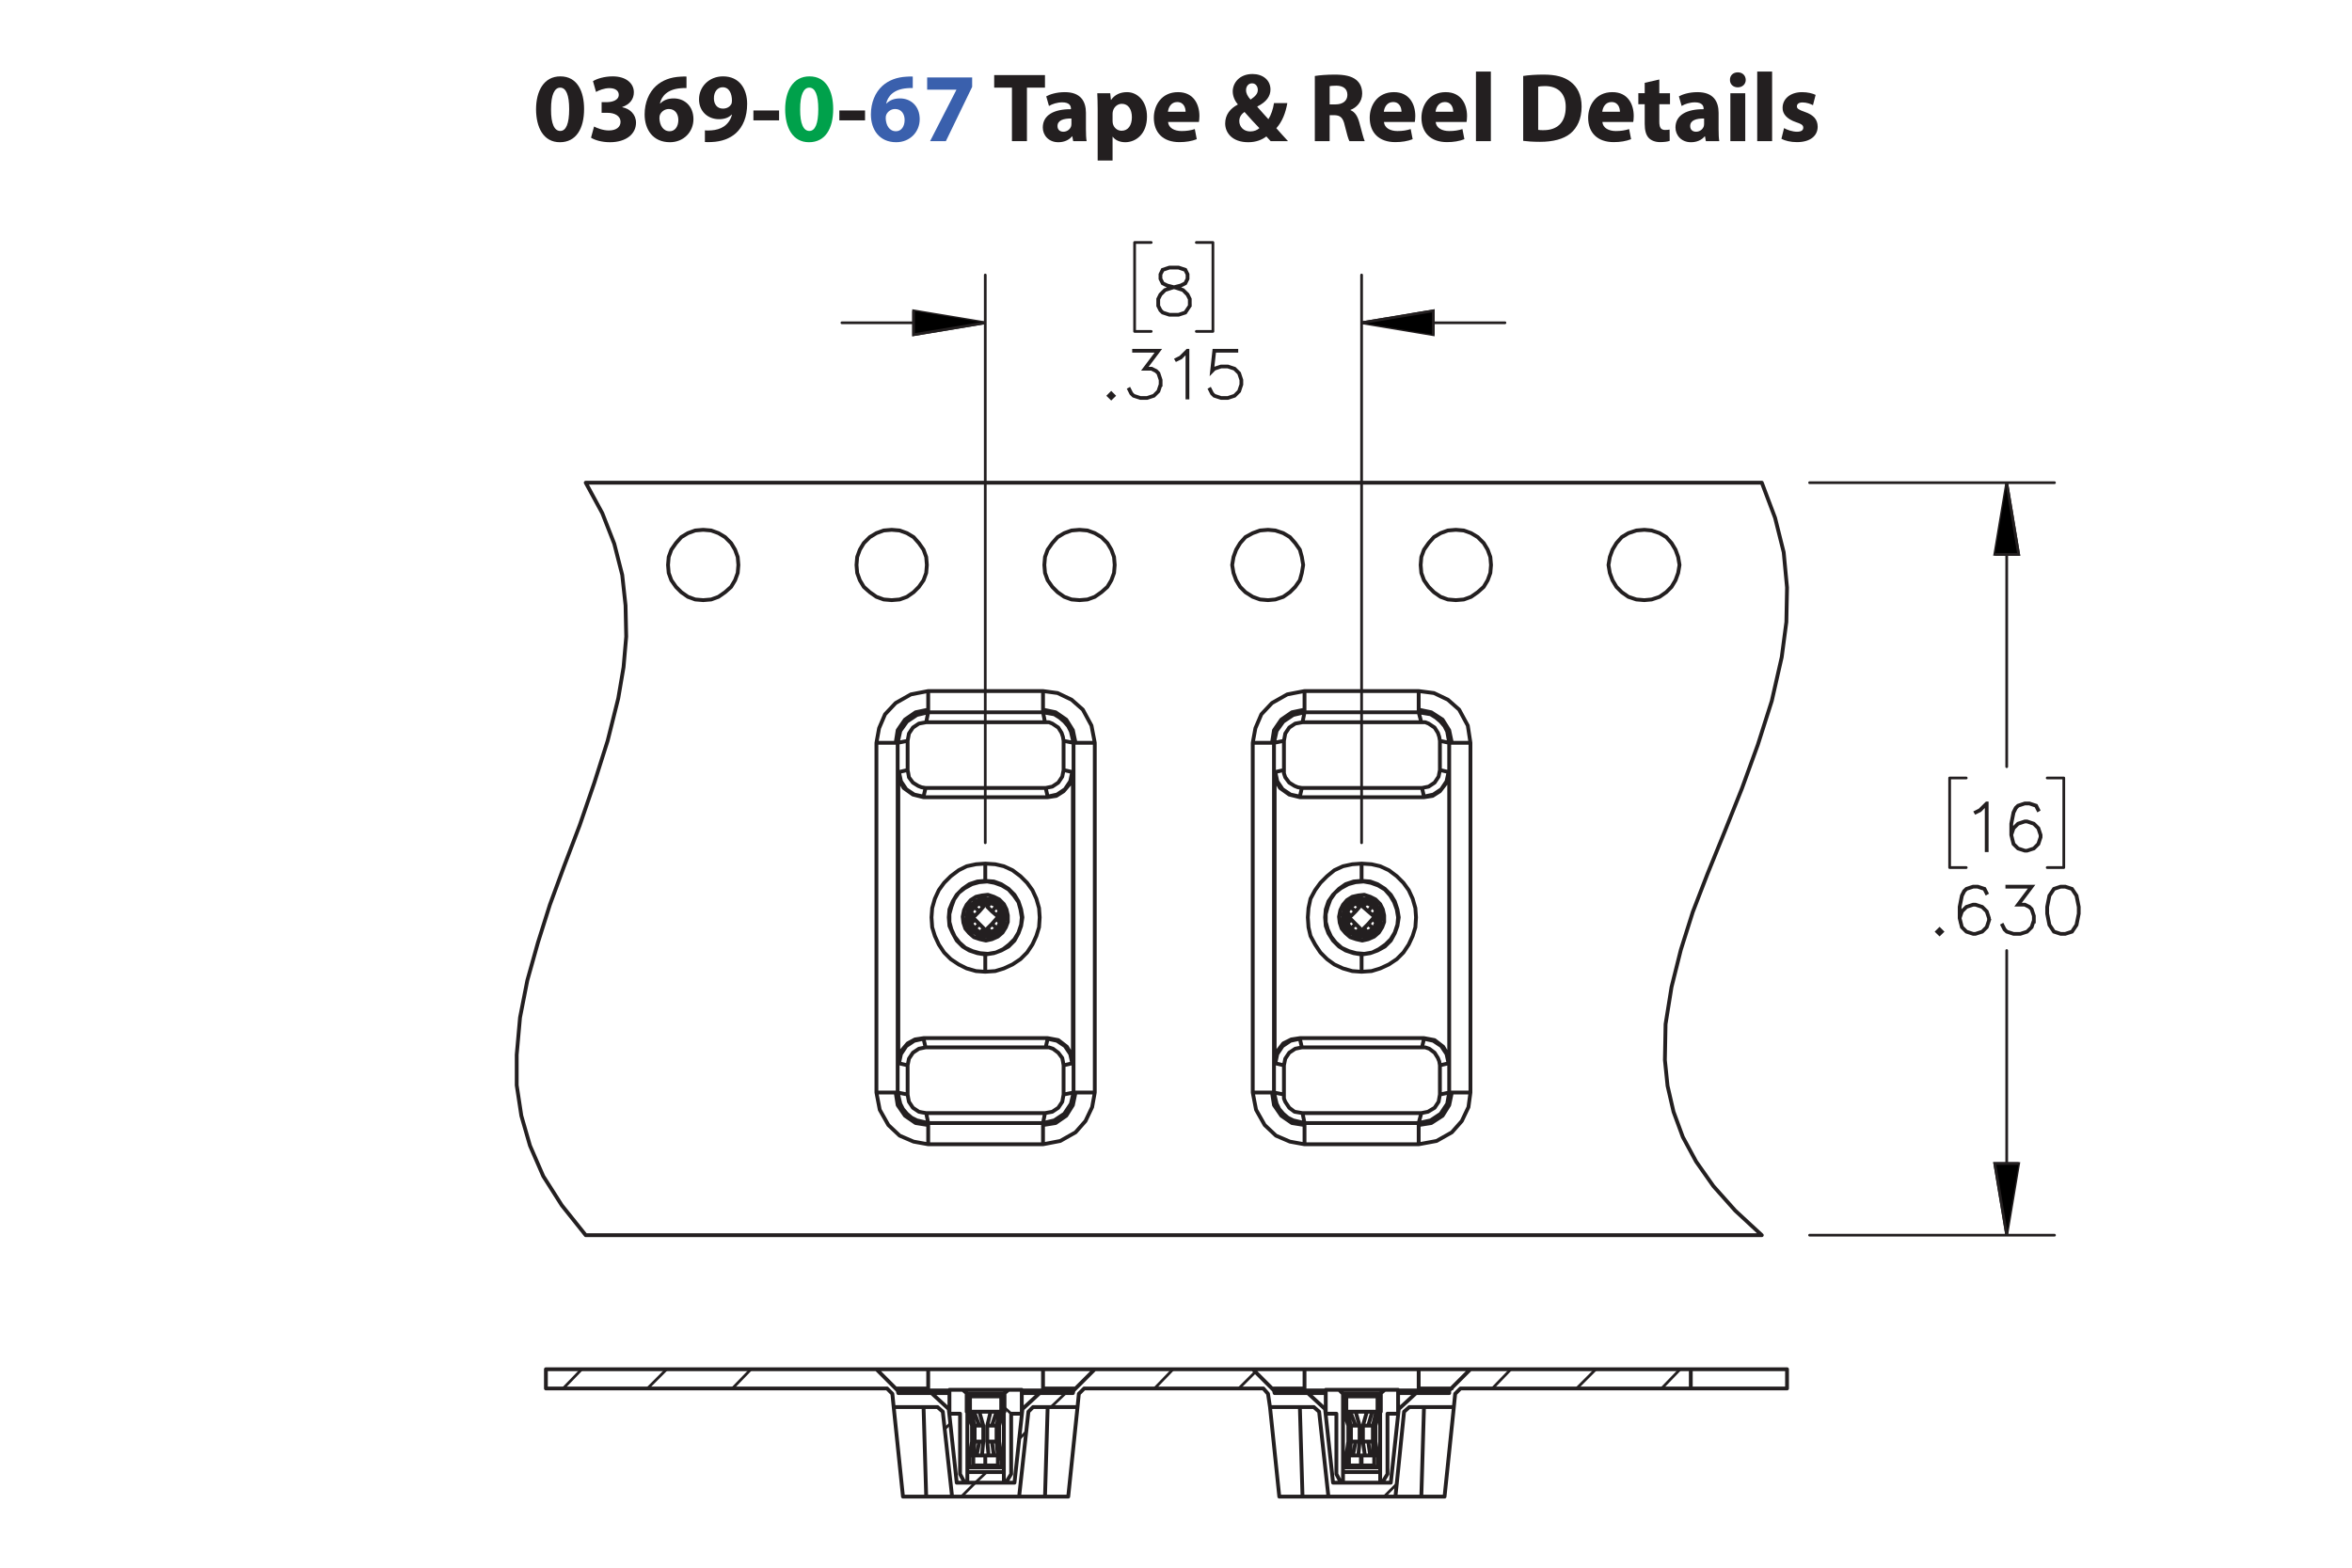 <?xml version="1.0" encoding="UTF-8"?><svg id="Layer_1" xmlns="http://www.w3.org/2000/svg" viewBox="0 0 432 288"><defs><style>.cls-1{fill:#00a14b;}.cls-1,.cls-2,.cls-3{stroke-width:0px;}.cls-4{fill:#000;}.cls-4,.cls-5,.cls-6,.cls-7{stroke:#231f20;}.cls-4,.cls-6{stroke-miterlimit:10;}.cls-4,.cls-6,.cls-7{stroke-width:.5px;}.cls-5{stroke-width:.7px;}.cls-5,.cls-6,.cls-7{fill:none;}.cls-5,.cls-7{stroke-linecap:round;stroke-linejoin:round;}.cls-2{fill:#3a60ad;}.cls-3{fill:#231f20;}</style></defs><path class="cls-3" d="M107.28,20.024c0,3.619-1.458,6.104-4.447,6.104-3.025,0-4.357-2.719-4.375-6.032,0-3.385,1.44-6.067,4.465-6.067,3.133,0,4.357,2.791,4.357,5.996ZM101.212,20.096c-.018,2.683.63,3.961,1.692,3.961s1.639-1.333,1.639-3.997c0-2.593-.558-3.961-1.657-3.961-1.008,0-1.692,1.278-1.674,3.997Z"/><path class="cls-3" d="M109.113,23.247c.486.252,1.603.72,2.719.72,1.422,0,2.143-.685,2.143-1.567,0-1.152-1.152-1.674-2.359-1.674h-1.116v-1.962h1.062c.918-.018,2.089-.36,2.089-1.351,0-.702-.576-1.224-1.728-1.224-.954,0-1.963.414-2.449.702l-.558-1.981c.702-.45,2.106-.882,3.619-.882,2.502,0,3.889,1.315,3.889,2.917,0,1.243-.703,2.215-2.143,2.719v.036c1.405.252,2.539,1.315,2.539,2.845,0,2.07-1.818,3.583-4.79,3.583-1.512,0-2.791-.397-3.475-.829l.558-2.052Z"/><path class="cls-3" d="M126.089,16.171c-.306-.018-.63,0-1.062.036-2.431.198-3.511,1.44-3.817,2.809h.054c.576-.594,1.387-.936,2.485-.936,1.963,0,3.619,1.387,3.619,3.817,0,2.323-1.783,4.231-4.321,4.231-3.115,0-4.646-2.323-4.646-5.114,0-2.197.81-4.033,2.071-5.204,1.17-1.062,2.683-1.638,4.519-1.728.504-.036.829-.036,1.099-.018v2.107ZM124.594,22.041c0-1.081-.576-2.017-1.747-2.017-.738,0-1.35.45-1.62,1.044-.072.144-.108.36-.108.684.054,1.242.648,2.359,1.891,2.359.973,0,1.585-.882,1.585-2.071Z"/><path class="cls-3" d="M129.471,23.949c.342.036.648.036,1.188,0,.829-.054,1.675-.288,2.305-.72.756-.522,1.261-1.278,1.477-2.161l-.054-.018c-.522.54-1.278.846-2.341.846-1.98,0-3.655-1.386-3.655-3.655,0-2.287,1.837-4.213,4.412-4.213,3.007,0,4.429,2.305,4.429,5.042,0,2.431-.774,4.213-2.053,5.383-1.116,1.008-2.647,1.566-4.465,1.639-.468.036-.936.018-1.242,0v-2.143ZM131.127,18.079c0,1.009.54,1.873,1.657,1.873.738,0,1.26-.36,1.512-.774.09-.162.144-.342.144-.684,0-1.243-.468-2.467-1.71-2.467-.936,0-1.621.828-1.603,2.052Z"/><path class="cls-3" d="M143.098,20.294v1.818h-4.717v-1.818h4.717Z"/><path class="cls-1" d="M153.035,20.024c0,3.619-1.458,6.104-4.447,6.104-3.025,0-4.357-2.719-4.375-6.032,0-3.385,1.44-6.067,4.465-6.067,3.133,0,4.357,2.791,4.357,5.996ZM146.967,20.096c-.018,2.683.63,3.961,1.692,3.961s1.639-1.333,1.639-3.997c0-2.593-.558-3.961-1.657-3.961-1.008,0-1.692,1.278-1.674,3.997Z"/><path class="cls-3" d="M158.884,20.294v1.818h-4.718v-1.818h4.718Z"/><path class="cls-2" d="M167.65,16.171c-.306-.018-.63,0-1.062.036-2.431.198-3.511,1.44-3.817,2.809h.054c.576-.594,1.387-.936,2.485-.936,1.963,0,3.619,1.387,3.619,3.817,0,2.323-1.783,4.231-4.321,4.231-3.115,0-4.646-2.323-4.646-5.114,0-2.197.81-4.033,2.071-5.204,1.17-1.062,2.683-1.638,4.519-1.728.504-.036.829-.036,1.099-.018v2.107ZM166.156,22.041c0-1.081-.576-2.017-1.747-2.017-.738,0-1.35.45-1.62,1.044-.072.144-.108.36-.108.684.054,1.242.648,2.359,1.891,2.359.973,0,1.585-.882,1.585-2.071Z"/><path class="cls-2" d="M178.559,14.226v1.728l-4.826,9.975h-2.899l4.826-9.417v-.036h-5.366v-2.251h8.265Z"/><path class="cls-3" d="M185.865,16.099h-3.259v-2.305h9.327v2.305h-3.313v9.831h-2.754v-9.831Z"/><path class="cls-3" d="M197.116,25.93l-.162-.882h-.054c-.576.702-1.477,1.081-2.521,1.081-1.783,0-2.845-1.296-2.845-2.701,0-2.287,2.053-3.385,5.168-3.367v-.126c0-.468-.252-1.134-1.602-1.134-.9,0-1.855.306-2.431.666l-.504-1.765c.612-.342,1.818-.774,3.421-.774,2.935,0,3.871,1.728,3.871,3.799v3.061c0,.846.036,1.656.126,2.143h-2.466ZM196.792,21.77c-1.44-.018-2.557.324-2.557,1.386,0,.702.468,1.044,1.08,1.044.684,0,1.243-.45,1.422-1.008.036-.144.054-.306.054-.468v-.954Z"/><path class="cls-3" d="M201.614,20.078c0-1.152-.036-2.143-.072-2.953h2.377l.127,1.225h.036c.648-.936,1.657-1.423,2.935-1.423,1.927,0,3.655,1.675,3.655,4.483,0,3.205-2.035,4.718-3.998,4.718-1.062,0-1.891-.432-2.287-1.008h-.036v4.375h-2.737v-9.416ZM204.351,22.148c0,.216.018.414.054.576.18.738.81,1.296,1.603,1.296,1.188,0,1.891-.99,1.891-2.485,0-1.404-.63-2.466-1.855-2.466-.774,0-1.458.576-1.639,1.386-.036.144-.054.324-.054.486v1.206Z"/><path class="cls-3" d="M214.539,22.4c.09,1.135,1.206,1.675,2.485,1.675.936,0,1.692-.126,2.431-.36l.36,1.855c-.9.36-1.999.54-3.188.54-2.989,0-4.699-1.728-4.699-4.483,0-2.233,1.386-4.7,4.447-4.7,2.845,0,3.926,2.215,3.926,4.394,0,.468-.055.882-.091,1.08h-5.671ZM217.762,20.528c0-.666-.288-1.783-1.549-1.783-1.152,0-1.621,1.044-1.692,1.783h3.241Z"/><path class="cls-3" d="M233.386,25.93c-.252-.27-.504-.54-.792-.864-.792.612-1.891,1.062-3.331,1.062-2.935,0-4.231-1.747-4.231-3.439,0-1.602.919-2.754,2.305-3.475v-.072c-.521-.576-.918-1.477-.918-2.341,0-1.53,1.206-3.205,3.637-3.205,1.873,0,3.295,1.098,3.295,2.845,0,1.224-.72,2.269-2.394,3.115l-.018.072c.702.774,1.44,1.656,2.034,2.269.486-.756.864-1.873,1.026-2.953h2.449c-.324,1.837-.936,3.403-2.017,4.609.684.774,1.386,1.567,2.143,2.377h-3.188ZM231.315,23.535c-.756-.756-1.746-1.855-2.737-2.971-.504.36-.954.882-.954,1.675,0,1.026.774,1.908,2.017,1.908.721,0,1.315-.27,1.675-.612ZM228.866,16.549c0,.612.288,1.152.829,1.747.882-.612,1.332-1.081,1.332-1.783,0-.576-.342-1.206-1.062-1.206-.702,0-1.099.612-1.099,1.242Z"/><path class="cls-3" d="M241.502,13.956c.882-.144,2.196-.252,3.654-.252,1.801,0,3.062.27,3.926.954.72.576,1.116,1.422,1.116,2.539,0,1.548-1.099,2.61-2.143,2.989v.054c.846.342,1.315,1.152,1.62,2.269.378,1.368.757,2.953.99,3.421h-2.809c-.198-.342-.486-1.333-.847-2.827-.323-1.513-.846-1.927-1.962-1.945h-.828v4.771h-2.719v-11.974ZM244.221,19.178h1.08c1.368,0,2.179-.684,2.179-1.747,0-1.116-.757-1.674-2.017-1.692-.666,0-1.045.054-1.242.09v3.349Z"/><path class="cls-3" d="M254.192,22.4c.09,1.135,1.206,1.675,2.484,1.675.936,0,1.692-.126,2.431-.36l.36,1.855c-.9.36-1.999.54-3.188.54-2.988,0-4.699-1.728-4.699-4.483,0-2.233,1.387-4.7,4.447-4.7,2.845,0,3.926,2.215,3.926,4.394,0,.468-.055.882-.091,1.08h-5.671ZM257.415,20.528c0-.666-.288-1.783-1.549-1.783-1.152,0-1.62,1.044-1.692,1.783h3.241Z"/><path class="cls-3" d="M263.696,22.4c.09,1.135,1.206,1.675,2.484,1.675.936,0,1.692-.126,2.431-.36l.36,1.855c-.9.36-1.999.54-3.188.54-2.988,0-4.699-1.728-4.699-4.483,0-2.233,1.387-4.7,4.447-4.7,2.845,0,3.926,2.215,3.926,4.394,0,.468-.055.882-.091,1.08h-5.671ZM266.919,20.528c0-.666-.288-1.783-1.549-1.783-1.152,0-1.62,1.044-1.692,1.783h3.241Z"/><path class="cls-3" d="M271.094,13.146h2.736v12.784h-2.736v-12.784Z"/><path class="cls-3" d="M279.769,13.956c1.008-.162,2.322-.252,3.709-.252,2.305,0,3.799.414,4.969,1.296,1.261.936,2.053,2.431,2.053,4.573,0,2.323-.846,3.925-2.017,4.915-1.278,1.062-3.223,1.566-5.6,1.566-1.422,0-2.431-.09-3.114-.18v-11.919ZM282.524,23.859c.233.054.611.054.954.054,2.484.018,4.104-1.351,4.104-4.249.019-2.521-1.458-3.853-3.816-3.853-.612,0-1.009.054-1.242.108v7.94Z"/><path class="cls-3" d="M294.313,22.4c.091,1.135,1.207,1.675,2.485,1.675.935,0,1.692-.126,2.431-.36l.36,1.855c-.9.36-1.999.54-3.188.54-2.988,0-4.699-1.728-4.699-4.483,0-2.233,1.387-4.7,4.447-4.7,2.845,0,3.925,2.215,3.925,4.394,0,.468-.054.882-.09,1.08h-5.672ZM297.537,20.528c0-.666-.288-1.783-1.549-1.783-1.152,0-1.62,1.044-1.692,1.783h3.241Z"/><path class="cls-3" d="M304.772,14.604v2.521h1.963v2.017h-1.963v3.187c0,1.062.252,1.548,1.08,1.548.343,0,.612-.036.81-.072l.018,2.07c-.359.144-1.008.234-1.782.234-.882,0-1.62-.306-2.053-.756-.504-.522-.756-1.368-.756-2.611v-3.601h-1.171v-2.017h1.171v-1.909l2.683-.612Z"/><path class="cls-3" d="M313.322,25.93l-.162-.882h-.054c-.576.702-1.477,1.081-2.521,1.081-1.783,0-2.845-1.296-2.845-2.701,0-2.287,2.053-3.385,5.167-3.367v-.126c0-.468-.252-1.134-1.603-1.134-.9,0-1.855.306-2.431.666l-.504-1.765c.612-.342,1.818-.774,3.421-.774,2.935,0,3.871,1.728,3.871,3.799v3.061c0,.846.036,1.656.126,2.143h-2.467ZM312.998,21.77c-1.44-.018-2.557.324-2.557,1.386,0,.702.469,1.044,1.081,1.044.684,0,1.242-.45,1.422-1.008.036-.144.054-.306.054-.468v-.954Z"/><path class="cls-3" d="M320.647,14.676c0,.756-.576,1.369-1.476,1.369-.865,0-1.441-.612-1.423-1.369-.019-.792.558-1.386,1.44-1.386.882,0,1.44.594,1.458,1.386ZM317.821,25.93v-8.805h2.736v8.805h-2.736Z"/><path class="cls-3" d="M322.753,13.146h2.736v12.784h-2.736v-12.784Z"/><path class="cls-3" d="M327.685,23.535c.505.306,1.549.666,2.359.666.828,0,1.17-.288,1.17-.738s-.271-.666-1.296-1.008c-1.819-.612-2.522-1.603-2.503-2.647,0-1.638,1.404-2.881,3.583-2.881,1.026,0,1.944.234,2.484.504l-.486,1.891c-.396-.216-1.152-.504-1.908-.504-.666,0-1.044.271-1.044.72,0,.415.342.63,1.422,1.008,1.675.576,2.377,1.423,2.394,2.719,0,1.639-1.296,2.845-3.816,2.845-1.152,0-2.179-.252-2.846-.612l.486-1.962Z"/><path class="cls-4" d="M364.998,156.289h-.19v-8.46l-1.086,1.102-.844.409-.092-.161.815-.415,1.265-1.252h.133v8.777Z"/><path class="cls-4" d="M374.894,153.82l-.422,1.275-.866.859-1.277.414h-.439l-1.277-.414-.866-.859-.422-1.69v-2.094l.41-2.088.428-.854.45-.433,1.277-.427h.855l1.3.427.428.859-.168.099-.404-.797-1.184-.398h-.804l-1.207.398-.375.393-.404.802-.416,2.048v1.476l.236-.71.866-.864,1.277-.427h.439l1.277.427.866.864.422,1.275v.438ZM374.708,153.792v-.386l-.404-1.206-.791-.79-1.207-.403h-.394l-1.207.403-.791.79-.404,1.194.404,1.603.791.796,1.207.398h.394l1.207-.398.791-.796.404-1.205Z"/><path class="cls-4" d="M356.79,171.156l-.543.53-.544-.53.544-.542.543.542ZM356.53,171.156l-.283-.283-.283.283.283.282.283-.282Z"/><path class="cls-4" d="M365.416,169.103l-.423,1.274-.867.858-1.277.416h-.44l-1.277-.416-.867-.858-.422-1.69v-2.093l.41-2.088.428-.854.451-.433,1.277-.427h.856l1.301.427.428.859-.167.098-.405-.795-1.185-.398h-.804l-1.208.398-.376.392-.405.802-.416,2.047v1.477l.237-.709.867-.865,1.277-.427h.44l1.277.427.867.865.423,1.274v.439ZM365.231,169.074v-.387l-.404-1.205-.792-.79-1.209-.403h-.393l-1.208.403-.793.79-.404,1.194.404,1.603.793.796,1.208.398h.393l1.209-.398.792-.796.404-1.205Z"/><path class="cls-4" d="M373.66,169.103l-.423,1.274-.867.858-1.277.416h-1.266l-1.278-.416-.451-.438-.416-.837.168-.092.41.814.382.392,1.208.398h1.22l1.209-.398.792-.796.404-1.205v-.802l-.404-1.205-.394-.375-.792-.403h-1.41l2.485-3.305h-4.364v-.19h4.746l-2.486,3.305h1.075l.867.427.44.45.423,1.274v.854Z"/><path class="cls-4" d="M381.904,167.863l-.411,2.088-.867,1.285-1.289.416h-.856l-1.289-.416-.861-1.285-.417-2.088v-1.269l.417-2.088.861-1.286,1.289-.427h.856l1.289.427.867,1.286.411,2.088v1.269ZM381.719,167.834v-1.211l-.416-2.047-.792-1.193-1.197-.398h-.804l-1.196.398-.798,1.193-.41,2.047v1.211l.41,2.048.798,1.193,1.196.398h.804l1.197-.398.792-1.193.416-2.048Z"/><path class="cls-4" d="M218.627,56.205l-.861,1.297-1.289.415h-1.683l-1.277-.415-.451-.439-.428-.859v-1.286l.428-.865.861-.848,1.318-.438-.891-.213-.867-.439-.434-.871v-.877l.434-.882,1.307-.427h1.683l1.3.427.44.882v.877l-.44.871-.867.439-.885.213.046.011,1.266.427.867.848.422.865v1.286ZM218.442,56.159v-1.194l-.404-.79-.792-.807-1.22-.398-.393-.109-.387.109-1.22.398-.797.807-.399.79v1.194l.399.79.381.392,1.208.398h1.63l1.196-.398.798-1.182ZM218.026,51.199v-.784l-.394-.767-1.185-.398h-1.63l-1.185.398-.393.767v.784l.393.779.792.386,1.208.311,1.208-.311.791-.386.394-.779Z"/><path class="cls-4" d="M204.645,72.704l-.543.53-.543-.53.543-.542.543.542ZM204.385,72.704l-.283-.283-.283.283.283.282.283-.282Z"/><path class="cls-4" d="M213.268,70.651l-.422,1.274-.867.859-1.277.415h-1.266l-1.277-.415-.451-.439-.416-.836.168-.092.41.813.381.392,1.208.398h1.22l1.208-.398.791-.796.405-1.205v-.802l-.405-1.205-.393-.375-.792-.403h-1.41l2.485-3.305h-4.363v-.19h4.745l-2.485,3.305h1.075l.867.427.44.45.422,1.274v.854Z"/><path class="cls-4" d="M218.196,73.119h-.19v-8.46l-1.086,1.102-.844.409-.092-.161.815-.415,1.266-1.252h.133v8.777Z"/><path class="cls-4" d="M228.096,70.651l-.422,1.274-.867.859-1.277.415h-1.266l-1.276-.415-.45-.439-.417-.836.168-.092.41.813.382.392,1.207.398h1.22l1.208-.398.791-.796.404-1.205v-.802l-.404-1.205-.791-.79-1.208-.404h-1.22l-1.207.404-.578.594.445-4.077h4.229v.19h-4.062l-.376,3.362.249-.237,1.276-.421h1.266l1.277.421.867.865.422,1.274v.854Z"/><path class="cls-6" d="M250.089,59.297l13.166-2.194v4.389l-13.166-2.194M180.969,59.297l-13.166,2.194v-4.389l13.166,2.194M368.58,226.916l-2.194-13.166h4.389l-2.194,13.166M368.58,88.676l2.194,13.166h-4.389l2.194-13.166"/><path class="cls-7" d="M250.089,59.297h26.331M180.969,59.297h-26.331M250.089,154.828V50.52M180.969,154.828V50.52M222.782,60.882h-3.048M222.782,44.546v16.335M219.734,44.546h3.048M208.397,60.882h3.048M208.397,44.546v16.335M211.445,44.546h-3.048M368.58,226.916v-52.297M368.58,88.676v52.175M332.375,226.916h44.983M332.375,88.676h44.983M379.064,159.381h-3.048M379.064,142.924v16.457M376.016,142.924h3.048M358.096,159.381h3.048M358.096,142.924v16.457M361.144,142.924h-3.048"/><path class="cls-4" d="M250.089,59.297l13.166-2.194v4.389M180.969,59.297l-13.166,2.194v-4.389M368.58,226.916l-2.194-13.166h4.389M368.58,88.676l2.194,13.166h-4.389"/><path class="cls-5" d="M250.089,161.819v.122M250.089,175.35v-.122M180.969,161.819v.122M180.969,175.35v-.122M264.474,141.461l-.244,1.219-.731,1.097-1.097.731-1.219.244M166.706,141.461l.122.61.122.731.731.975.975.61.61.244.731.122M195.353,141.461l-.244,1.219-.731,1.097-1.097.731-1.219.244M235.826,141.461v.61l.244.731.731.975.975.61.61.244.731.122M166.706,195.708l.244-1.219.731-1.097,1.097-.731,1.219-.244M195.353,195.708l-.122-.731-.122-.61-.731-.975-.975-.731-.731-.244h-.61M235.826,195.708l.244-1.219.731-1.097,1.097-.731,1.219-.244M264.474,195.708l-.122-.731-.244-.61-.61-.975-.975-.731-.731-.244h-.61M180.969,161.819l1.585.122,1.341.488,1.341.853,1.097,1.097.731,1.219.488,1.463.244,1.463-.244,1.585-.488,1.341-.731,1.341-1.097,1.097-1.341.731-1.341.488-1.585.244M250.089,175.35l-1.463-.244-1.463-.488-1.219-.731-1.097-1.097-.853-1.341-.488-1.341-.122-1.585.122-1.463.488-1.463.853-1.219,1.097-1.097,1.219-.853,1.463-.488,1.463-.122M250.089,161.819l1.585.122,1.341.488,1.341.853,1.097,1.097.731,1.219.488,1.463.244,1.463-.244,1.585-.488,1.341-.731,1.341-1.097,1.097-1.341.731-1.341.488-1.585.244M250.089,176.935v-1.585M250.089,178.52v-1.585M250.089,158.649v1.585M250.089,160.234v1.585M180.969,175.35l-1.463-.244-1.463-.488-1.219-.731-1.097-1.097-.731-1.341-.61-1.341-.122-1.585.122-1.463.61-1.463.731-1.219,1.097-1.097,1.219-.853,1.463-.488,1.463-.122M180.969,160.234v1.585M180.969,158.649v1.585M180.969,178.52v-1.585M180.969,176.935v-1.585M180.969,158.649l-1.707.122-1.707.366-1.463.731-1.463,1.097-1.219,1.219-.975,1.341-.731,1.585-.488,1.707-.122,1.707.122,1.829.488,1.585.731,1.585.975,1.463,1.219,1.219,1.463.975,1.463.731,1.707.488,1.707.122M180.969,178.52l1.829-.122,1.585-.488,1.585-.731,1.463-.975,1.219-1.219.975-1.463.731-1.585.488-1.585.122-1.829-.122-1.707-.488-1.707-.731-1.585-.975-1.341-1.219-1.219-1.463-1.097-1.585-.731-1.585-.366-1.829-.122M250.089,158.649l-1.707.122-1.707.366-1.585.731-1.341,1.097-1.219,1.219-.975,1.341-.853,1.585-.366,1.707-.122,1.707.122,1.829.366,1.585.853,1.585.975,1.463,1.219,1.219,1.341.975,1.585.731,1.707.488,1.707.122M250.089,178.52l1.829-.122,1.585-.488,1.585-.731,1.463-.975,1.219-1.219.975-1.463.731-1.585.488-1.585.122-1.829-.122-1.707-.488-1.707-.731-1.585-.975-1.341-1.219-1.219-1.463-1.097-1.585-.731-1.585-.366-1.829-.122M197.06,141.826l-.366,1.95-1.341,1.585-1.341.853-1.585.244M192.428,146.337l1.707-.366,1.463-.975.975-1.463.366-1.707M238.752,146.459l-1.95-.488-1.707-1.219-.731-1.341-.244-1.585M234.241,141.826l.366,1.707.975,1.463,1.463.975,1.707.366M169.632,146.459l-1.95-.488-1.707-1.219-.731-1.341-.244-1.585M165.121,141.826l.366,1.707.975,1.463,1.463.975,1.707.366M239.117,144.752h22.065M239.117,144.752l-.366,1.585M238.752,146.337v.122M261.548,146.459h-22.796M261.548,146.337l-.366-1.585M261.548,146.337v.122M266.18,141.826l-.488,1.95-1.219,1.585-1.341.853-1.585.244M261.548,146.337l1.707-.366,1.463-.975.975-1.463.366-1.707M169.997,144.752h22.065M169.997,144.752l-.366,1.585M169.632,146.337v.122M192.428,146.459h-22.796M192.428,146.337v.122M192.428,146.337l-.366-1.585M239.117,192.417h22.065M261.182,192.417l.366-1.585M238.752,190.71h22.796M238.752,190.832l.366,1.585M169.997,192.417h22.065M192.062,192.417l.366-1.585M169.632,190.71h22.796M169.632,190.832l.366,1.585M261.548,190.71l1.95.366,1.585,1.219.853,1.463.244,1.585M261.548,190.832v-.122M266.058,195.343l-.366-1.707-.975-1.463-1.463-.975-1.707-.366M238.752,190.832v-.122M234.119,195.343l.366-2.072,1.219-1.585,1.463-.731,1.585-.244M238.752,190.832l-1.707.366-1.463.975-.975,1.463-.366,1.707M192.428,190.71l1.95.366,1.585,1.219.853,1.463.244,1.585M192.428,190.832v-.122M196.938,195.343l-.366-1.707-.975-1.463-1.463-.975-1.707-.366M169.632,190.832v-.122M164.999,195.343l.366-2.072,1.341-1.585,1.341-.731,1.585-.244M169.632,190.832l-1.707.366-1.463.975-.975,1.463-.366,1.707M239.239,132.684h21.821M170.119,132.684h21.821M196.938,195.343h.122M195.353,195.708l1.585-.366M195.353,195.708v5.364M195.353,136.097v5.364M196.938,141.826l-1.585-.366M196.938,141.826h.122M197.06,195.343v-53.516M266.058,195.343h.122M264.474,195.708l1.585-.366M264.474,195.708v5.364M264.474,136.097v5.364M266.058,141.826l-1.585-.366M266.058,141.826h.122M266.18,195.343v-53.516M170.119,204.486h21.821M239.239,204.486h21.821M234.241,141.826h-.122M235.826,141.461l-1.585.366M235.826,136.097v5.364M235.826,195.708v5.364M234.241,195.343l1.585.366M234.241,195.343h-.122M234.119,195.343v-53.516M165.121,141.826h-.122M166.706,141.461l-1.585.366M166.706,136.097v5.364M166.706,195.708v5.364M165.121,195.343l1.585.366M165.121,195.343h-.122M164.999,195.343v-53.516M195.353,136.097l1.829.366M191.94,132.684l-.366-1.829M195.353,136.097l-.122-.731-.244-.731-.61-.975-1.097-.731-.61-.244h-.731M264.474,136.097l1.707.366M261.06,132.684l-.488-1.829M264.474,136.097l-.122-.731-.244-.731-.61-.975-1.097-.731-.61-.244h-.731M239.605,130.855l-.366,1.829M233.997,136.463l1.829-.366M235.826,136.097l.244-1.341.731-1.097,1.097-.731,1.341-.244M170.485,130.855l-.366,1.829M164.877,136.463l1.829-.366M166.706,136.097l.244-1.341.731-1.097,1.097-.731,1.341-.244M260.573,206.314l.488-1.829M266.18,200.706l-1.707.366M264.474,201.072l-.244,1.341-.731,1.097-1.219.731-1.219.244M191.575,206.314l.366-1.829M197.182,200.706l-1.829.366M195.353,201.072l-.244,1.341-.731,1.097-1.097.731-1.341.244M235.826,201.072l-1.829-.366M239.239,204.486l.366,1.829M235.826,201.072v.731l.244.61.731,1.097.975.731.731.122.731.122M166.706,201.072l-1.829-.366M170.119,204.486l.366,1.829M166.706,201.072l.122.731.122.61.731,1.097,1.097.731.61.122.731.122M239.605,130.855l-2.072.488-1.829,1.219-1.219,1.707-.488,2.194M266.18,136.463l-.366-2.072-.488-.975-.731-.853-.853-.731-.975-.61-2.194-.366M260.573,206.314l2.194-.488,1.829-1.219,1.219-1.829.366-2.072M233.997,200.706l.488,2.072.488.975.731.853.853.731.975.488,2.072.488M197.182,136.463l-.488-2.072-.488-.975-.731-.853-.853-.731-.975-.61-2.072-.366M170.485,130.855l-2.072.488-1.829,1.219-1.219,1.707-.488,2.194M191.575,206.314l2.072-.488,1.829-1.219,1.219-1.829.488-2.072M164.877,200.706l.488,2.072.488.975.731.853.853.731.975.488,2.072.488M107.582,226.916h216.015M323.597,226.916l-4.876-4.511-4.023-4.511-3.17-4.511-2.438-4.511-1.707-4.632-1.097-4.754-.488-4.754.122-6.583,1.097-6.827,1.707-6.827,2.194-6.949,2.682-6.949,3.17-7.802,3.17-7.924,2.926-8.046,2.56-8.046,1.829-8.046.853-6.461.122-6.339-.61-6.461-1.585-6.339-2.438-6.461M107.582,88.676l3.048,5.608,2.194,5.608,1.463,5.729.61,5.608.122,5.729-.488,5.608-.975,5.729-1.95,7.802-2.438,7.68-2.682,7.802-2.926,7.68-2.56,6.949-2.194,6.949-1.95,6.949-1.341,6.827-.61,6.827v5.608l.853,5.608,1.585,5.486,2.438,5.608,3.413,5.364,4.389,5.486M295.437,103.792l.244,1.463.488,1.341.731,1.219.975.975,1.219.853,1.463.488,1.463.122,1.341-.122,1.463-.488,1.219-.853.975-.975.731-1.219.488-1.341.244-1.463M308.481,103.792l-.244-1.463-.488-1.341-.731-1.219-.975-1.097-1.219-.731-1.463-.488-1.341-.122-1.463.122-1.463.488-1.219.731-.975,1.097-.731,1.219-.488,1.341-.244,1.463M260.938,103.792l.122,1.463.488,1.341.853,1.219.975.975,1.219.853,1.341.488,1.463.122,1.463-.122,1.341-.488,1.219-.853,1.097-.975.731-1.219.488-1.341.122-1.463M273.86,103.792l-.122-1.463-.488-1.341-.731-1.219-1.097-1.097-1.219-.731-1.341-.488-1.463-.122-1.463.122-1.341.488-1.219.731-.975,1.097-.853,1.219-.488,1.341-.122,1.463M226.317,103.792l.244,1.463.488,1.341.731,1.219.975.975,1.341.853,1.341.488,1.463.122,1.341-.122,1.463-.488,1.219-.853.975-.975.853-1.219.366-1.341.244-1.463M239.361,103.792l-.244-1.463-.366-1.341-.853-1.219-.975-1.097-1.219-.731-1.463-.488-1.341-.122-1.463.122-1.341.488-1.341.731-.975,1.097-.731,1.219-.488,1.341-.244,1.463M191.818,103.792l.122,1.463.488,1.341.853,1.219.975.975,1.219.853,1.341.488,1.463.122,1.463-.122,1.341-.488,1.219-.853,1.097-.975.731-1.219.488-1.341.122-1.463M204.74,103.792l-.122-1.463-.488-1.341-.731-1.219-1.097-1.097-1.219-.731-1.341-.488-1.463-.122-1.463.122-1.341.488-1.219.731-.975,1.097-.853,1.219-.488,1.341-.122,1.463M157.319,103.792l.122,1.463.488,1.341.731,1.219,1.097.975,1.219.853,1.341.488,1.463.122,1.463-.122,1.341-.488,1.219-.853.975-.975.853-1.219.488-1.341.122-1.463M170.241,103.792l-.122-1.463-.488-1.341-.853-1.219-.975-1.097-1.219-.731-1.341-.488-1.463-.122-1.463.122-1.341.488-1.219.731-1.097,1.097-.731,1.219-.488,1.341-.122,1.463M122.698,103.792l.122,1.463.488,1.341.853,1.219.975.975,1.219.853,1.341.488,1.463.122,1.463-.122,1.341-.488,1.219-.853,1.097-.975.731-1.219.488-1.341.122-1.463M135.62,103.792l-.122-1.463-.488-1.341-.731-1.219-1.097-1.097-1.219-.731-1.341-.488-1.463-.122-1.463.122-1.341.488-1.219.731-.975,1.097-.853,1.219-.488,1.341-.122,1.463M323.597,88.676H107.582M170.485,126.954h21.09M170.485,130.367v.488M170.485,130.855h21.09M191.575,130.367v.488M239.605,126.954h20.968M239.605,130.367v.488M239.605,130.855h20.968M260.573,130.367v.488M239.605,126.954v3.413M230.096,136.463l.488-2.682,1.097-2.56,1.95-2.072,2.804-1.585,3.17-.61M239.605,130.367l-2.316.488-1.95,1.341-1.341,1.95-.366,2.316M170.485,126.954v3.413M160.976,136.463l.488-2.682,1.097-2.56,1.95-2.072,2.804-1.585,3.17-.61M170.485,130.367l-2.316.488-1.95,1.341-1.341,1.95-.366,2.316M191.575,126.954l2.682.366,2.56,1.219,2.072,1.829,1.585,2.926.61,3.17M191.575,126.954v3.413M197.548,136.463l-.488-2.316-1.219-1.95-1.95-1.341-2.316-.488M160.976,200.706v-64.244M164.512,200.706h.366M164.877,136.463v64.244M164.512,136.463h.366M160.976,136.463h3.535M201.083,136.463v64.244M201.083,136.463h-3.535M197.548,136.463h-.366M197.182,136.463v64.244M197.548,200.706h-.366M270.081,136.463v64.244M266.668,136.463h-.488M266.18,136.463v64.244M266.668,200.706h-.488M230.096,200.706v-64.244M233.632,200.706h.366M233.997,136.463v64.244M233.632,136.463h.366M230.096,136.463h3.535M191.575,210.215h-21.09M191.575,206.68v-.366M170.485,206.314h21.09M170.485,206.68v-.366M230.096,200.706h3.535M239.605,210.215l-2.682-.488-2.56-1.097-2.072-1.95-1.585-2.804-.61-3.17M233.632,200.706l.366,2.316,1.341,1.95,1.95,1.341,2.316.366M191.575,210.215v-3.535M201.083,200.706l-.488,2.682-1.219,2.56-1.829,2.072-2.804,1.585-3.17.61M201.083,200.706h-3.535M191.575,206.68l2.316-.366,1.95-1.341,1.219-1.95.488-2.316M160.976,200.706h3.535M170.485,210.215l-2.682-.488-2.56-1.097-2.072-1.95-1.585-2.804-.61-3.17M170.485,210.215v-3.535M164.512,200.706l.366,2.316,1.341,1.95,1.95,1.341,2.316.366M260.573,210.215h-20.968M260.573,206.68v-.366M239.605,206.314h20.968M239.605,206.68v-.366M239.605,210.215v-3.535M270.081,136.463h-3.413M260.573,126.954l2.804.366,2.56,1.219,2.072,1.829,1.585,2.926.488,3.17M260.573,126.954v3.413M266.668,136.463l-.488-2.316-1.219-1.95-2.072-1.341-2.316-.488M260.573,210.215v-3.535M270.081,200.706l-.366,2.682-1.219,2.56-1.829,2.072-2.804,1.585-3.291.61M270.081,200.706h-3.413M260.573,206.68l2.316-.366,2.072-1.341,1.219-1.95.488-2.316M247.651,170.962l.853.61.975.366h.975l.975-.244.853-.488.731-.731.366-.975.122-.975-.122-.975-.488-.975-.731-.731-.853-.488-.975-.244-.975.122-.975.366-.853.731-.488.853-.244.975v.975l.244.975.61.853M245.334,173.156l1.097.975,1.341.61,1.341.366,1.463.122,1.463-.244,1.219-.61,1.219-.853.975-.975.731-1.219.488-1.463.122-1.341-.244-1.463-.488-1.341-.731-1.219-.975-1.097-1.219-.731-1.341-.488-1.341-.244-1.463.122-1.341.366-1.341.731-1.097.853-.853,1.219-.488,1.341-.366,1.341v1.463l.366,1.341.61,1.341.853,1.097M247.163,171.449l.853.731,1.097.366,1.097.244,1.097-.244,1.097-.488.853-.731.61-.975.366-.975v-1.219l-.244-1.097-.488-.975-.853-.853-.975-.488-1.097-.366-1.097.122-1.097.244-.975.61-.731.853-.488.975-.244,1.219.122,1.097.366,1.097.731.853M178.531,170.962l.853.61.975.366h.975l.975-.244.853-.488.731-.731.366-.975.122-.975-.122-.975-.488-.975-.731-.731-.853-.488-.975-.244-.975.122-.975.366-.731.731-.61.853-.244.975v.975l.366.975.488.853M176.214,173.156l1.097.975,1.341.61,1.341.366,1.463.122,1.463-.244,1.341-.61,1.097-.853.975-.975.731-1.219.488-1.463.122-1.341-.244-1.463-.366-1.341-.853-1.219-.975-1.097-1.219-.731-1.341-.488-1.341-.244-1.463.122-1.341.366-1.341.731-1.097.853-.853,1.219-.488,1.341-.366,1.341v1.463l.366,1.341.61,1.341.853,1.097M178.043,171.449l.853.731,1.097.366,1.097.244,1.097-.244,1.097-.488.853-.731.61-.975.366-.975v-1.219l-.244-1.097-.488-.975-.853-.853-.975-.488-1.097-.366-1.097.122-1.097.244-.975.61-.731.853-.488.975-.244,1.219.122,1.097.366,1.097.731.853M250.576,166.329h-.244l-.122-.122h-.122M250.089,166.207v-.488M249.967,166.207h0l-.122.122h-.244M249.967,165.72v.488M247.894,168.158h0v.244h-.122v.122M247.773,168.524h-.488M249.723,170.84h.366M250.089,170.84v.61M252.405,168.402h0v-.366M253.014,168.402h-.61M252.405,169.011h0v-.488M252.405,168.524h.61M247.773,168.645l.122.122v.366M247.285,168.645h.488M250.211,170.84h.488M250.211,171.449v-.61M247.529,167.792l-.122.122M247.529,167.914h-.122M250.82,165.964v-.122M250.82,165.964v-.122M252.771,169.255h.122M252.771,169.255h.122M249.479,171.206v.122M249.479,171.206v.122M249.357,165.842v.122M249.235,165.842v.122M252.893,167.67h-.244M252.893,167.792h-.122M247.407,169.377h.122M247.407,169.377h.122M250.942,171.327v-.122M250.942,171.327v-.244M249.845,170.596l-.122.122M249.601,166.451l.122.122M250.333,166.573l.244-.244M252.283,168.036l-.122.122M248.138,168.28l-.244-.122M252.161,168.767l.122.244M248.016,169.133l.122-.244M250.698,170.718l-.244-.122M251.308,167.426l-.975-.853M250.333,166.573l.731-.731M252.161,168.158l-.853-.731M252.771,167.426l-.61.731M252.039,166.451l-.731.975M248.138,168.889l.853.853M247.529,169.621l.61-.731M248.992,169.743l.853.853M248.138,170.596l.853-.853M249.845,170.596l-.731.61M249.723,166.573l-.731.853M248.992,165.964l.731.61M248.992,167.426l-.853.853M248.016,166.573l.975.853M248.138,168.28l-.731-.731M251.308,169.743l.853-.975M252.161,168.767l.61.731M250.454,170.596l.853-.853M251.186,171.206l-.731-.61M251.308,169.743l.853.731M248.138,170.596l.853.61.853.244.975-.122.853-.366.731-.61.366-.853.244-.853-.122-.975-.488-.853-.731-.61-.853-.366-.853-.122-.975.244-.731.488-.61.731-.366.853v.975l.366.853.488.731M247.651,171.084l-.61-.853-.366-.975v-.975l.244-1.097.488-.853.731-.731.975-.366,1.097-.122.975.122.975.488.731.731.488.853.244,1.097-.122.975-.366.975-.61.853-.853.488-1.097.366h-.975l-.975-.366-.975-.61M247.894,170.84l-.61-.731-.244-.975-.122-.975.366-.975.488-.853.853-.61.975-.244.975-.122.975.366.731.488.61.853.366.975v.975l-.244.975-.61.731-.731.61-.975.366h-.975l-.975-.244-.853-.61M181.456,166.329h-.244v-.122h-.244M180.969,166.207v-.488M180.969,166.207h-.122l-.122.122h-.244M180.847,165.72l.122.488M178.774,168.158h0v.366M178.774,168.524h-.61M180.603,170.84h.366M180.969,170.84l.122.61M183.285,169.011h0v-.488M183.285,168.524h.61M178.774,168.645v.488M178.165,168.645h.61M183.285,168.402h0v-.366M183.894,168.402h-.61M181.091,170.84h.488M181.091,171.449v-.61M178.409,167.792l-.122.122M178.409,167.914h-.122M181.7,165.964v-.122M181.7,165.964v-.122M183.651,169.255h.122M183.651,169.255h.122M180.359,171.206v.122M180.359,171.206v.122M180.237,165.842v.122M180.237,165.842v.122M183.773,167.67h-.244M183.773,167.792h-.122M178.287,169.377h.122M178.287,169.377h.244M181.822,171.327v-.122M181.822,171.327v-.244M180.725,170.596l-.122.122M181.334,166.573l.122-.244M180.481,166.451l.122.122M183.163,168.036l-.122.122M179.018,168.28l-.244-.122M183.041,168.767l.122.244M178.896,169.133l.122-.244M181.578,170.718l-.244-.122M182.188,167.426l-.853-.853M181.334,166.573l.61-.731M183.041,168.158l-.853-.731M183.651,167.426l-.61.731M183.041,166.451l-.853.975M179.018,168.889l.853.853M178.409,169.621l.61-.731M179.872,169.743l.853.853M179.018,170.596l.853-.853M180.725,170.596l-.61.61M180.603,166.573l-.731.853M179.872,165.964l.731.61M179.872,167.426l-.853.853M178.896,166.573l.975.853M179.018,168.28l-.731-.731M182.188,169.743l.853-.975M183.041,168.767l.61.731M181.334,170.596l.853-.853M182.066,171.206l-.731-.61M182.188,169.743l.853.731M179.018,170.596l.853.61.853.244.975-.122.853-.366.731-.61.366-.853.244-.853-.122-.975-.488-.853-.61-.61-.853-.366-.975-.122-.975.244-.731.488-.61.731-.366.853v.975l.366.853.488.731M178.774,170.84l-.61-.731-.244-.975v-.975l.244-.975.61-.853.731-.61.975-.244.975-.122.975.366.731.488.61.853.366.975v.975l-.244.975-.61.731-.731.61-.975.366h-.975l-.975-.244-.853-.61M178.653,171.084l-.731-.853-.366-.975v-.975l.244-1.097.488-.853.853-.731.853-.366,1.097-.122.975.122.975.488.731.731.488.853.244,1.097-.122.975-.366.975-.61.853-.853.488-1.097.366h-.975l-.975-.366-.853-.61M247.529,167.914l.366.244M250.82,165.964l-.244.366M252.771,169.255l-.488-.244M249.479,171.206l.244-.488M249.601,166.451l-.244-.488M252.283,168.036l.488-.244M248.016,169.133l-.488.244M250.698,170.718l.244.488M249.357,171.327l.366-.61M249.601,166.451l-.366-.488M250.942,165.842l-.366.488M252.283,168.036l.488-.366M247.407,167.792l.488.366M252.893,169.377l-.61-.366M248.016,169.133l-.488.366M250.698,170.718l.366.488M178.409,167.914l.488.244M181.7,165.964l-.244.366M183.651,169.255l-.488-.244M180.359,171.206l.244-.488M180.481,166.451l-.244-.488M183.163,168.036l.488-.244M178.896,169.133l-.488.244M181.578,170.718l.244.488M180.237,171.327l.366-.61M181.822,165.842l-.366.488M180.481,166.451l-.366-.488M183.163,168.036l.488-.366M178.287,167.792l.488.366M183.773,169.377l-.61-.366M178.896,169.133l-.488.366M181.578,170.718l.366.488"/><path class="cls-7" d="M179.14,272.386l2.072-1.95M183.285,268.242l.731-.61M177.555,258.611l.61-.731M185.723,259.708l-1.341-1.219M227.536,255.076l3.048-3.048M134.523,255.076l3.413-3.535M305.19,255.076l3.413-3.535M212.054,255.076l3.413-3.535M118.919,255.076l3.535-3.535M289.586,255.076l3.535-3.535M176.58,274.946l2.56-2.56M187.186,264.341l1.219-1.219M193.037,258.489l2.682-2.56M103.437,255.076l3.413-3.535M254.233,274.946l2.316-2.316M274.104,255.076l3.413-3.535M173.533,262.512l.975-.975"/><path class="cls-5" d="M170.485,255.442v.488M239.605,255.442v.488M191.575,255.929v-.488M260.694,255.929l-.122-.488M170.485,251.541h21.09M239.605,251.541h20.968M256.793,255.442h3.779M239.605,255.442h3.901M187.673,255.442h3.901M170.485,255.442h3.901M230.096,251.541h9.509M239.605,251.541v3.535M160.976,251.541h9.509M170.485,251.541v3.535M191.575,251.541h9.509M191.575,251.541v3.535M170.485,255.076h-5.973M170.485,255.076v.366M239.605,255.076h-5.973M239.605,255.076v.366M197.548,255.076h-5.973M191.575,255.076v.366M260.573,255.076v.366M170.485,255.442h-5.608M239.605,255.442h-5.608M197.182,255.442h-5.608M266.18,255.442h-5.608M260.573,251.541h9.509M260.573,251.541v3.535M266.668,255.076h-6.095M267.034,258.489l-1.707,16.457M265.327,274.946h-4.267M197.913,258.489l-1.707,16.457M196.207,274.946h-4.267M187.186,274.946h4.754M170.119,274.946h4.754M192.428,258.489l-.488,16.457M165.853,274.946l-1.707-16.457M170.119,274.946h-4.267M170.119,274.946l-.488-16.457M234.973,274.946l-1.707-16.457M239.239,274.946h-4.267M256.306,274.946h4.754M239.239,274.946h4.754M261.548,258.489l-.488,16.457M239.239,274.946l-.488-16.457M174.386,255.929h-3.291M243.506,255.929h-3.291M260.085,255.929h-3.291M190.965,255.929h-3.291M187.673,258.855h.122M256.793,258.855h.122M174.264,258.855h.122M243.384,258.855h.122M267.034,258.489l.244-2.438M197.913,258.489l.244-2.438M164.146,258.489l-.244-2.438M233.266,258.489l-.366-2.438M234.119,255.929l-.122-.488M197.06,255.929l.122-.488M266.18,255.929v-.488M164.999,255.929l-.122-.488M164.146,258.489h8.046M189.746,258.489h8.168M233.266,258.489h8.046M258.866,258.489h8.168M267.277,256.051l.975-.975M198.157,256.051l.975-.975M201.083,251.541l-3.901,3.901M233.997,255.442l-3.901-3.901M164.877,255.442l-3.901-3.901M270.081,251.541l-3.901,3.901M162.927,255.076l.975.975M232.047,255.076l.853.975M310.553,255.076h-42.301M232.047,255.076h-32.914M162.927,255.076h-62.659M310.553,251.541h-40.472M260.085,255.929h6.095M256.915,258.855l3.17-2.926M255.452,272.386l1.463-13.531M244.847,272.386h10.606M243.384,258.855l1.463,13.531M240.214,255.929l3.17,2.926M234.119,255.929h6.095M230.096,251.541h-29.013M190.965,255.929h6.095M187.795,258.855l3.17-2.926M186.333,272.386l1.463-13.531M175.727,272.386h10.606M174.264,258.855l1.463,13.531M171.095,255.929l3.17,2.926M164.999,255.929h6.095M160.976,251.541h-60.709M100.268,255.076v-3.535M172.192,258.489l.975.853M173.167,259.343l1.707,15.604M174.874,274.946h12.312M187.186,274.946l1.707-15.604M188.893,259.343l.853-.853M241.312,258.489l.975.853M242.287,259.343l1.707,15.604M243.994,274.946h12.312M256.306,274.946l1.585-15.604M257.891,259.343l.975-.853M310.553,251.541h17.676M310.553,251.541v3.535M310.553,255.076h17.676M185.235,255.32h2.438M187.673,259.708h-1.95M184.748,272.386h-.366M174.386,255.32h2.438M176.336,259.708h-1.95M177.677,272.386h-.488M177.677,256.051v16.335M184.382,272.386v-16.335M185.235,255.32h-8.411M176.824,255.32l.853.731M184.382,256.051l.853-.731M177.19,272.386l-.853-1.585M185.723,270.802l-.975,1.585M176.336,270.802v-11.093M185.723,259.708v11.093M174.386,259.708v-4.389M187.673,255.32v4.389M180.969,269.583h0M180.969,269.583v-2.194M180.969,267.388h0M181.578,267.388l-.244-2.56M181.334,261.903l.61-2.56M180.603,264.828l-.244,2.56M179.872,259.343l.731,2.56M182.188,264.828l.366,2.56M183.041,259.343l-.853,2.56M183.041,261.903h-.853M182.188,261.903h-.853M181.334,264.828v-2.926M182.188,264.828h-.853M183.041,264.828h-.853M183.041,261.903v2.926M183.529,264.828v-2.926M179.872,264.828l-.488,2.56M178.896,259.343l.975,2.56M180.603,261.903h-.731M179.872,261.903h-.853M179.872,264.828h-.853M180.603,264.828h-.731M180.603,261.903v2.926M178.531,261.903v2.926M179.018,264.828v-2.926M183.529,261.903h-.488M183.529,261.903l.61-2.316M183.651,259.343l-.61,2.56M183.894,267.388l-.366-2.56M183.529,264.828h-.488M183.041,264.828l.244,2.56M183.285,267.388h0M180.969,269.217v-1.829M182.554,267.388h.731M181.578,267.388h.975M181.578,267.388h-.61M179.018,261.903h-.488M179.018,261.903l-.731-2.56M177.799,259.586l.731,2.316M178.774,267.388l.244-2.56M179.018,264.828h-.488M178.531,264.828l-.366,2.56M183.285,269.217v-1.829M178.774,267.388h0M180.969,269.217v-1.829M180.969,267.388h-.61M179.384,267.388h.975M178.774,267.388h.61M180.969,269.217h2.316M180.969,269.583h0v-.366M183.773,269.583h-2.804M183.285,269.217v-1.829M183.285,269.217l.122.122v.122l.122.122h.244M183.773,269.583h0M183.285,267.388h0M180.847,269.583h-2.56M180.969,269.217v.122l-.122.122v.122M178.774,269.217h2.194M183.285,269.217h0M183.285,269.217v-1.829M183.285,269.217v.122h.122v.122l.122.122h.244M183.773,269.583h.244M184.016,267.388v2.194M183.285,267.388h.731M178.774,267.388h-.731M178.043,269.583v-2.194M178.287,269.583h-.244M178.287,269.583h.244v-.122h.122v-.122l.122-.122M178.774,267.388v1.829M184.26,256.051h.244M183.894,259.343h.61M177.555,256.051h.244M177.555,259.343h.61M178.165,256.539v2.804M178.287,259.343h-.122M178.896,259.343h-.61M179.872,259.343h-.975M181.944,259.343h-2.072M183.041,259.343h-1.097M183.651,259.343h-.61M183.894,259.343h-.244M183.894,259.343v-2.804M177.799,256.051h6.461M178.165,256.539l-.366-.488M183.894,256.539h-5.729M184.26,256.051l-.366.488M184.504,256.051v3.291M177.555,259.343v-3.291M177.677,272.386h6.705M177.677,270.436h6.705M184.382,272.386v-1.95M177.677,270.436v1.95M256.793,259.708h-1.95M254.355,255.32h2.438M253.868,272.386h-.366M245.456,259.708h-1.95M243.506,255.32h2.438M246.675,272.386h-.366M246.675,256.051v16.335M253.502,272.386v-16.335M254.355,255.32h-8.411M245.944,255.32l.731.731M253.502,256.051l.853-.731M246.31,272.386l-.853-1.585M254.843,270.802l-.975,1.585M245.456,270.802v-11.093M254.843,259.708v11.093M243.506,259.708v-4.389M256.793,255.32v4.389M250.089,269.583h0M250.089,269.583v-2.194M250.089,267.388h0M250.698,267.388l-.366-2.56M250.333,261.903l.731-2.56M249.723,264.828l-.244,2.56M248.992,259.343l.731,2.56M251.308,264.828l.366,2.56M252.039,259.343l-.731,2.56M252.161,261.903h-.853M251.308,261.903h-.975M250.333,264.828v-2.926M251.308,264.828h-.975M252.161,264.828h-.853M252.161,261.903v2.926M252.649,264.828v-2.926M248.992,264.828l-.488,2.56M248.016,259.343l.975,2.56M249.723,261.903h-.731M248.992,261.903h-.853M248.992,264.828h-.853M249.723,264.828h-.731M249.723,261.903v2.926M247.651,261.903v2.926M248.138,264.828v-2.926M252.649,261.903h-.488M252.649,261.903l.61-2.316M252.771,259.343l-.61,2.56M253.014,267.388l-.366-2.56M252.649,264.828h-.488M252.161,264.828l.122,2.56M252.405,267.388h-.122M250.089,269.217v-1.829M251.673,267.388h.61M250.698,267.388h.975M250.698,267.388h-.61M248.138,261.903h-.488M248.138,261.903l-.731-2.56M246.919,259.586l.731,2.316M247.894,267.388l.244-2.56M248.138,264.828h-.488M247.651,264.828l-.366,2.56M252.405,269.217v-1.829M247.894,267.388h-.122M249.967,269.217v-1.829M249.967,267.388h-.488M248.504,267.388h.975M247.894,267.388h.61M250.089,269.217h2.316M250.089,269.583h0v-.366M252.893,269.583h-2.804M252.405,269.217v-1.829M252.405,269.217v.122l.122.122.122.122h.244M252.893,269.583h0M252.405,267.388h0M249.967,269.583h-2.56M249.967,269.217v.366M247.773,269.217h2.194M252.405,269.217h0M252.405,269.217v-1.829M252.405,269.217v.122h.122v.122l.122.122h.244M252.893,269.583h.244M253.136,267.388v2.194M252.405,267.388h.731M247.773,267.388h-.61M247.163,269.583v-2.194M247.407,269.583h-.244M247.407,269.583h.244v-.122h.122v-.244M247.773,267.388v1.829M246.675,256.051h.244M246.675,259.343h.61M253.258,256.051h.366M253.014,259.343h.61M247.285,256.539v2.804M247.407,259.343h-.122M248.016,259.343h-.61M248.992,259.343h-.975M251.064,259.343h-2.072M252.039,259.343h-.975M252.771,259.343h-.731M253.014,259.343h-.244M253.014,259.343v-2.804M246.919,256.051h6.339M247.285,256.539l-.366-.488M253.014,256.539h-5.729M253.258,256.051l-.244.488M253.624,256.051v3.291M246.675,259.343v-3.291M246.675,272.386h6.827M246.675,270.436h6.827M253.502,272.386v-1.95M246.675,270.436v1.95M328.23,255.076v-3.535"/></svg>